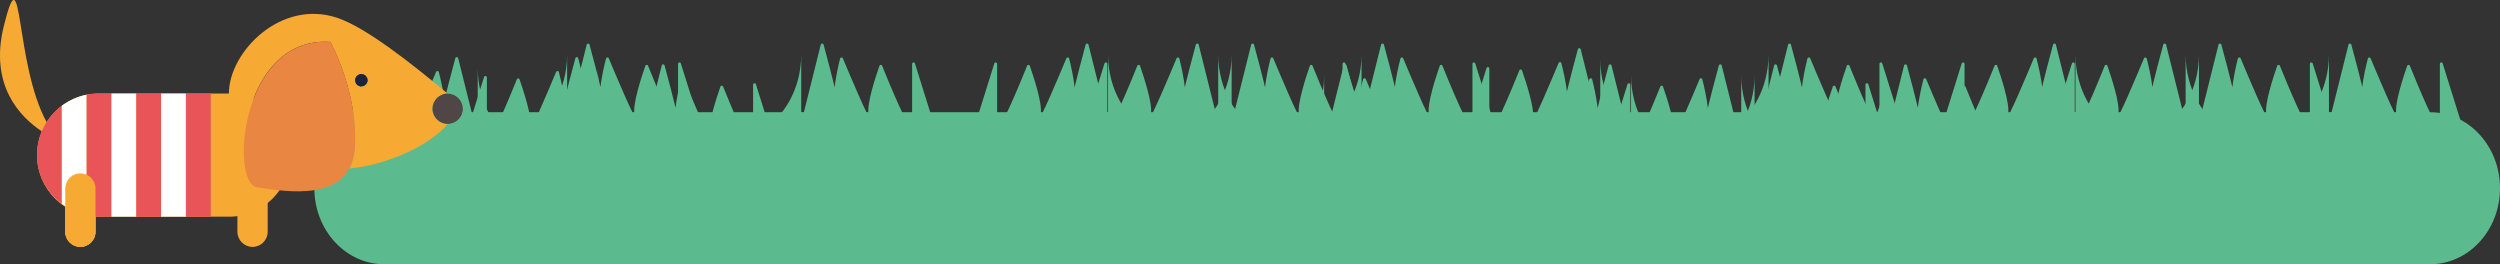 <?xml version="1.0" encoding="UTF-8"?>
<svg xmlns="http://www.w3.org/2000/svg" xmlns:xlink="http://www.w3.org/1999/xlink" viewBox="0 0 345.07 36.47">
  <rect x="0" y="0" width="345.07" height="36.47" fill="#333333" stroke="none"/>
  <defs>
    <style>
      .cls-1 {
        fill: none;
      }

      .cls-2 {
        fill: #e98641;
      }

      .cls-3 {
        fill: #1b243f;
      }

      .cls-4 {
        fill: #f6aa33;
      }

      .cls-5 {
        fill: #e85458;
      }

      .cls-6 {
        fill: #fff;
      }

      .cls-7 {
        fill: #504645;
      }

      .cls-8 {
        fill: #5bbb8e;
      }

      .cls-9 {
        clip-path: url(#clippath);
      }
    </style>
    <clipPath id="clippath">
      <path class="cls-1" d="M31.6,29.91H13.9c-4.53,0-8.48-3.42-8.77-7.93-.32-4.95,3.6-9.07,8.48-9.07h18s0,17,0,17Z"/>
    </clipPath>
  </defs>
  <g id="græs">
    <g>
      <path class="cls-8" d="M85.75,18.63s2.89-3.01,2.89-8.25c0-4.14,0,4.19,0,7.86,0,.24.34.27.39.04l2.31-9.25c.05-.2.33-.2.39,0,.78,2.84,3.44,12.83,2.02,10.84s-.19-7.17.26-8.92c.05-.19.3-.21.38-.03.85,2.04,3.84,9.13,3.55,7.71s1.02-5.29,1.5-6.68c.06-.17.3-.18.37,0,.85,2.1,4.14,10.17,4.14,8.18v-8.44c0-.23.32-.28.39-.06l3.36,10.75"/>
      <g>
        <path class="cls-8" d="M179.88,18.63s2.89-3.01,2.89-8.25c0-4.14,0,4.19,0,7.86,0,.24.34.27.39.04l2.31-9.25c.05-.2.33-.2.39,0,.78,2.84,3.44,12.83,2.02,10.84s-.19-7.17.26-8.92c.05-.19.3-.21.38-.03.85,2.04,3.84,9.13,3.55,7.71s1.02-5.29,1.5-6.68c.06-.17.3-.18.37,0,.85,2.1,4.14,10.17,4.14,8.18v-8.44c0-.23.32-.28.39-.06l3.36,10.75"/>
        <path class="cls-8" d="M239.29,18.63s2.89-3.01,2.89-8.25c0-4.14,0,4.19,0,7.86,0,.24.34.27.39.04l2.31-9.25c.05-.2.33-.2.39,0,.78,2.84,3.44,12.83,2.02,10.84s-.19-7.17.26-8.92c.05-.19.3-.21.38-.03.85,2.04,3.84,9.13,3.55,7.71s1.02-5.29,1.5-6.68c.06-.17.3-.18.37,0,.85,2.1,4.14,10.17,4.14,8.18v-8.44c0-.23.32-.28.39-.06l3.36,10.75"/>
        <path class="cls-8" d="M257.23,18.63s2.89-3.01,2.89-8.25c0-4.14,0,4.19,0,7.86,0,.24.34.27.39.04l2.31-9.25c.05-.2.33-.2.39,0,.78,2.84,3.44,12.83,2.02,10.84s-.19-7.17.26-8.92c.05-.19.3-.21.38-.03.85,2.04,3.84,9.13,3.55,7.71s1.02-5.29,1.5-6.68c.06-.17.3-.18.37,0,.85,2.1,4.14,10.17,4.14,8.18v-8.44c0-.23.32-.28.39-.06l3.36,10.75"/>
        <path class="cls-8" d="M228.02,18.63s-2.89-3.01-2.89-8.25c0-4.14,0,4.19,0,7.86,0,.24-.34.27-.39.04l-2.31-9.25c-.05-.2-.33-.2-.39,0-.78,2.84-3.44,12.83-2.02,10.84,1.37-1.92.19-7.17-.26-8.92-.05-.19-.3-.21-.38-.03-.85,2.04-3.84,9.13-3.55,7.71s-1.02-5.29-1.5-6.68c-.06-.17-.3-.18-.37,0-.85,2.1-4.14,10.17-4.14,8.18v-8.44c0-.23-.32-.28-.39-.06l-3.36,10.75"/>
        <path class="cls-8" d="M243.23,18.63s-2.89-3.01-2.89-8.25c0-4.14,0,4.19,0,7.86,0,.24-.34.27-.39.04l-2.31-9.25c-.05-.2-.33-.2-.39,0-.78,2.84-3.44,12.83-2.02,10.84,1.37-1.92.19-7.17-.26-8.92-.05-.19-.3-.21-.38-.03-.85,2.04-3.84,9.13-3.55,7.71s-1.02-5.29-1.5-6.68c-.06-.17-.3-.18-.37,0-.85,2.1-4.14,10.17-4.14,8.18v-8.44c0-.23-.32-.28-.39-.06l-3.36,10.75"/>
      </g>
      <g>
        <path class="cls-8" d="M107.7,15.76s2.89-3.01,2.89-8.25c0-4.14,0,4.19,0,7.86,0,.24.34.27.39.04l2.31-9.25c.05-.2.33-.2.39,0,.78,2.84,3.44,12.83,2.02,10.84-1.37-1.92-.19-7.17.26-8.92.05-.19.3-.21.38-.03.85,2.04,3.84,9.13,3.55,7.71s1.02-5.29,1.5-6.68c.06-.17.3-.18.37,0,.85,2.1,4.14,10.17,4.14,8.18v-8.44c0-.23.32-.28.39-.06l3.36,10.75"/>
        <path class="cls-8" d="M167.11,15.76s2.89-3.01,2.89-8.25c0-4.14,0,4.19,0,7.86,0,.24.34.27.39.04l2.31-9.25c.05-.2.33-.2.39,0,.78,2.84,3.44,12.83,2.02,10.84-1.37-1.92-.19-7.17.26-8.92.05-.19.3-.21.38-.03.85,2.04,3.84,9.13,3.55,7.71s1.02-5.29,1.5-6.68c.06-.17.3-.18.37,0,.85,2.1,4.14,10.17,4.14,8.18v-8.44c0-.23.32-.28.39-.06l3.36,10.75"/>
        <path class="cls-8" d="M185.04,15.76s2.89-3.01,2.89-8.25c0-4.14,0,4.19,0,7.86,0,.24.34.27.39.04l2.31-9.25c.05-.2.33-.2.39,0,.78,2.84,3.44,12.83,2.02,10.84s-.19-7.17.26-8.92c.05-.19.3-.21.38-.03.85,2.04,3.84,9.13,3.55,7.71s1.02-5.29,1.5-6.68c.06-.17.3-.18.37,0,.85,2.1,4.14,10.17,4.14,8.18v-8.44c0-.23.32-.28.39-.06l3.36,10.75"/>
        <path class="cls-8" d="M155.83,15.76s-2.89-3.01-2.89-8.25c0-4.14,0,4.19,0,7.86,0,.24-.34.27-.39.04l-2.31-9.25c-.05-.2-.33-.2-.39,0-.78,2.84-3.44,12.83-2.02,10.84,1.37-1.92.19-7.17-.26-8.92-.05-.19-.3-.21-.38-.03-.85,2.04-3.84,9.13-3.55,7.71s-1.02-5.29-1.5-6.68c-.06-.17-.3-.18-.37,0-.85,2.1-4.14,10.17-4.14,8.18v-8.44c0-.23-.32-.28-.39-.06l-3.36,10.75"/>
        <path class="cls-8" d="M171.04,15.76s-2.89-3.01-2.89-8.25c0-4.14,0,4.19,0,7.86,0,.24-.34.27-.39.04l-2.31-9.25c-.05-.2-.33-.2-.39,0-.78,2.84-3.44,12.83-2.02,10.84,1.37-1.92.19-7.17-.26-8.92-.05-.19-.3-.21-.38-.03-.85,2.04-3.84,9.13-3.55,7.71s-1.02-5.29-1.5-6.68c-.06-.17-.3-.18-.37,0-.85,2.1-4.14,10.17-4.14,8.18v-8.44c0-.23-.32-.28-.39-.06l-3.36,10.75"/>
      </g>
      <path class="cls-8" d="M75.39,15.76s2.89-3.01,2.89-8.25c0-4.14,0,4.19,0,7.86,0,.24.34.27.39.04l2.31-9.25c.05-.2.33-.2.39,0,.78,2.84,3.44,12.83,2.02,10.84s-.19-7.17.26-8.92c.05-.19.3-.21.38-.03.85,2.04,3.84,9.13,3.55,7.71s1.02-5.29,1.5-6.68c.06-.17.3-.18.37,0,.85,2.1,4.14,10.17,4.14,8.18v-8.44c0-.23.32-.28.39-.06l3.36,10.75"/>
      <g>
        <path class="cls-8" d="M241.22,15.76s2.89-3.01,2.89-8.25c0-4.14,0,4.19,0,7.86,0,.24.34.27.39.04l2.31-9.25c.05-.2.33-.2.39,0,.78,2.84,3.44,12.83,2.02,10.84-1.37-1.92-.19-7.17.26-8.92.05-.19.3-.21.38-.03.85,2.04,3.84,9.13,3.55,7.71s1.02-5.29,1.5-6.68c.06-.17.3-.18.37,0,.85,2.1,4.14,10.17,4.14,8.18v-8.44c0-.23.32-.28.39-.06l3.36,10.75"/>
        <path class="cls-8" d="M300.63,15.76s2.89-3.01,2.89-8.25c0-4.14,0,4.19,0,7.86,0,.24.34.27.39.04l2.31-9.25c.05-.2.33-.2.39,0,.78,2.84,3.44,12.83,2.02,10.84-1.37-1.92-.19-7.17.26-8.92.05-.19.3-.21.38-.03.85,2.04,3.84,9.13,3.55,7.71s1.02-5.29,1.5-6.68c.06-.17.3-.18.37,0,.85,2.1,4.14,10.17,4.14,8.18v-8.44c0-.23.32-.28.39-.06l3.36,10.75"/>
        <path class="cls-8" d="M318.57,15.76s2.89-3.01,2.89-8.25c0-4.14,0,4.19,0,7.86,0,.24.34.27.39.04l2.31-9.25c.05-.2.33-.2.39,0,.78,2.84,3.44,12.83,2.02,10.84s-.19-7.17.26-8.92c.05-.19.3-.21.38-.03.85,2.04,3.84,9.13,3.55,7.71s1.02-5.29,1.5-6.68c.06-.17.3-.18.37,0,.85,2.1,4.14,10.17,4.14,8.18v-8.44c0-.23.32-.28.39-.06l3.36,10.75"/>
        <path class="cls-8" d="M289.36,15.76s-2.89-3.01-2.89-8.25c0-4.14,0,4.19,0,7.86,0,.24-.34.27-.39.04l-2.31-9.25c-.05-.2-.33-.2-.39,0-.78,2.84-3.44,12.83-2.02,10.84s.19-7.17-.26-8.92c-.05-.19-.3-.21-.38-.03-.85,2.04-3.84,9.13-3.55,7.71s-1.02-5.29-1.5-6.68c-.06-.17-.3-.18-.37,0-.85,2.1-4.14,10.17-4.14,8.18v-8.44c0-.23-.32-.28-.39-.06l-3.36,10.75"/>
        <path class="cls-8" d="M304.57,15.76s-2.89-3.01-2.89-8.25c0-4.14,0,4.19,0,7.86,0,.24-.34.27-.39.04l-2.31-9.25c-.05-.2-.33-.2-.39,0-.78,2.84-3.44,12.83-2.02,10.84s.19-7.17-.26-8.92c-.05-.19-.3-.21-.38-.03-.85,2.04-3.84,9.13-3.55,7.71s-1.02-5.29-1.5-6.68c-.06-.17-.3-.18-.37,0-.85,2.1-4.14,10.17-4.14,8.18v-8.44c0-.23-.32-.28-.39-.06l-3.36,10.75"/>
      </g>
    </g>
    <path class="cls-8" d="M68.83,17.63s-2.89-3.01-2.89-8.25c0-4.14,0,4.19,0,7.86,0,.24-.34.27-.39.04l-2.31-9.25c-.05-.2-.33-.2-.39,0-.78,2.84-3.44,12.83-2.02,10.84s.19-7.17-.26-8.92c-.05-.19-.3-.21-.38-.03-.85,2.04-3.84,9.13-3.55,7.71s-1.02-5.29-1.5-6.68c-.06-.17-.3-.18-.37,0-.85,2.1-4.14,10.17-4.14,8.18v-8.44c0-.23-.32-.28-.39-.06l-3.36,10.75"/>
    <path class="cls-8" d="M85.4,17.63s-2.89-3.01-2.89-8.25c0-4.14,0,4.19,0,7.86,0,.24-.34.27-.39.04l-2.31-9.25c-.05-.2-.33-.2-.39,0-.78,2.84-3.44,12.83-2.02,10.84s.19-7.17-.26-8.92c-.05-.19-.3-.21-.38-.03-.85,2.04-3.84,9.13-3.55,7.71s-1.02-5.29-1.5-6.68c-.06-.17-.3-.18-.37,0-.85,2.1-4.14,10.17-4.14,8.18v-8.44c0-.23-.32-.28-.39-.06l-3.36,10.75"/>
    <path class="cls-8" d="M223.77,16.4s-2.89-3.01-2.89-8.25c0-4.14,0,4.19,0,7.86,0,.24-.34.27-.39.04l-2.31-9.25c-.05-.2-.33-.2-.39,0-.78,2.84-3.44,12.83-2.02,10.84s.19-7.17-.26-8.92c-.05-.19-.3-.21-.38-.03-.85,2.04-3.84,9.13-3.55,7.71s-1.02-5.29-1.5-6.68c-.06-.17-.3-.18-.37,0-.85,2.1-4.14,10.17-4.14,8.18v-8.44c0-.23-.32-.28-.39-.06l-3.36,10.75"/>
    <path class="cls-8" d="M335.42,15.49H53.03c-5.33,0-9.64,4.7-9.64,10.49s4.32,10.49,9.64,10.49h282.4c5.33,0,9.64-4.7,9.64-10.49s-4.32-10.49-9.64-10.49Z"/>
  </g>
  <g id="Hund">
    <path class="cls-4" d="M34.86,19.93c-1.13,0-2.04.91-2.08,2.02,0,.02-.01.04-.01.07v9.97c0,1.15.94,2.09,2.09,2.09s2.09-.94,2.09-2.09v-9.97c0-1.15-.94-2.09-2.09-2.09Z"/>
    <g>
      <path class="cls-4" d="M6.45,16.88C1.98,8.75,3.18-7.15.52,3.62c-2.01,8.15,2.24,12.51,5.25,14.51,1.47.98,2.65,1.39,2.65,1.39-.76-.71-1.41-1.62-1.98-2.64Z"/>
      <path class="cls-4" d="M11.09,19.93c-1.13,0-2.04.91-2.08,2.02,0,.02-.01.04-.01.07v9.97c0,1.15.94,2.09,2.09,2.09s2.09-.94,2.09-2.09v-9.97c0-1.15-.94-2.09-2.09-2.09Z"/>
      <path class="cls-4" d="M31.6,29.91H13.61c-4.69,0-8.5-3.81-8.5-8.5s3.81-8.5,8.5-8.5h18c4.69,0,8.5,3.81,8.5,8.5s-3.81,8.5-8.5,8.5Z"/>
      <g>
        <path class="cls-4" d="M59.7,15.01c0-1.15.94-2.09,2.09-2.09-5.04-4.22-11.22-9.06-15.1-10.41-7.87-2.76-15.1,4.66-15.1,10.41,0,1.98.82,3.83,2.21,5.41.78-5.9,4.27-13.04,11.79-12.55,0,0,3.91,7.01,3.37,14.69-.08,1.13-.36,2.04-.77,2.79,5.33-.47,11.32-3.3,13.61-6.17,0,0-.01,0-.02,0-1.15,0-2.09-.94-2.09-2.09ZM49.88,11.93c-.47,0-.85-.38-.85-.85s.38-.85.85-.85.85.38.85.85-.38.85-.85.85Z"/>
        <path class="cls-2" d="M45.61,5.78c-7.52-.49-11.01,6.65-11.79,12.55-.52,3.93.16,7.32,1.66,7.53,1.91.27,5.24.86,8.12.35,1.93-.34,3.65-1.19,4.61-2.95.41-.76.69-1.66.77-2.79.54-7.68-3.37-14.69-3.37-14.69Z"/>
        <path class="cls-7" d="M61.79,12.92c-1.15,0-2.09.94-2.09,2.09s.94,2.09,2.09,2.09c0,0,.01,0,.02,0,1.14-.01,2.07-.94,2.07-2.08s-.94-2.09-2.09-2.09Z"/>
        <path class="cls-3" d="M49.88,10.23c-.47,0-.85.38-.85.85s.38.85.85.85.85-.38.85-.85-.38-.85-.85-.85Z"/>
      </g>
      <path class="cls-4" d="M11.09,19.93c-1.13,0-2.04.91-2.08,2.02,0,.02-.01.04-.01.07v9.97c0,1.15.94,2.09,2.09,2.09s2.09-.94,2.09-2.09v-9.97c0-1.15-.94-2.09-2.09-2.09Z"/>
    </g>
    <g class="cls-9">
      <rect class="cls-5" x="5.11" y="11.6" width="3.43" height="19.63"/>
      <rect class="cls-6" x="8.53" y="11.6" width="3.43" height="19.63"/>
      <rect class="cls-5" x="11.96" y="11.6" width="3.43" height="19.63"/>
      <rect class="cls-6" x="15.39" y="11.6" width="3.43" height="19.63"/>
      <rect class="cls-5" x="18.81" y="11.6" width="3.43" height="19.63"/>
      <rect class="cls-6" x="22.24" y="11.6" width="3.43" height="19.63"/>
      <rect class="cls-5" x="25.66" y="11.6" width="3.43" height="19.63"/>
      <rect class="cls-5" x="32.51" y="11.6" width="3.43" height="19.63"/>
      <rect class="cls-6" x="35.94" y="11.6" width="3.43" height="19.63"/>
      <rect class="cls-5" x="39.36" y="11.6" width="3.43" height="19.63"/>
      <rect class="cls-6" x="42.79" y="11.6" width="3.43" height="19.63"/>
      <rect class="cls-5" x="46.21" y="11.6" width="3.43" height="19.63"/>
      <rect class="cls-6" x="49.64" y="11.6" width="3.43" height="19.63"/>
      <rect class="cls-5" x="53.06" y="11.6" width="3.43" height="19.63"/>
      <rect class="cls-6" x="56.49" y="11.6" width="3.43" height="19.63"/>
      <rect class="cls-5" x="59.91" y="11.6" width="3.43" height="19.63"/>
      <rect class="cls-6" x="63.34" y="11.6" width="3.43" height="19.63"/>
      <rect class="cls-5" x="66.76" y="11.6" width="3.43" height="19.63"/>
      <rect class="cls-6" x="70.19" y="11.6" width="3.43" height="19.63"/>
      <rect class="cls-5" x="73.61" y="11.6" width="3.43" height="19.63"/>
      <rect class="cls-6" x="77.04" y="11.6" width="3.43" height="19.63"/>
      <rect class="cls-5" x="80.46" y="11.6" width="3.43" height="19.63"/>
      <rect class="cls-6" x="83.89" y="11.6" width="3.43" height="19.63"/>
      <rect class="cls-5" x="87.32" y="11.6" width="3.43" height="19.63"/>
      <rect class="cls-6" x="90.74" y="11.6" width="3.43" height="19.63"/>
      <rect class="cls-5" x="94.17" y="11.6" width="3.43" height="19.63"/>
      <rect class="cls-6" x="97.59" y="11.6" width="3.43" height="19.63"/>
      <rect class="cls-5" x="101.02" y="11.6" width="3.43" height="19.63"/>
      <rect class="cls-6" x="104.44" y="11.6" width="3.43" height="19.63"/>
      <rect class="cls-5" x="107.87" y="11.6" width="3.43" height="19.63"/>
      <rect class="cls-6" x="111.29" y="11.6" width="3.43" height="19.63"/>
      <rect class="cls-5" x="114.72" y="11.6" width="3.43" height="19.63"/>
      <rect class="cls-6" x="118.14" y="11.6" width="3.43" height="19.63"/>
      <rect class="cls-5" x="121.57" y="11.6" width="3.43" height="19.63"/>
      <rect class="cls-6" x="124.99" y="11.6" width="3.43" height="19.63"/>
      <rect class="cls-5" x="128.42" y="11.6" width="3.43" height="19.63"/>
      <rect class="cls-6" x="131.84" y="11.6" width="3.43" height="19.63"/>
      <rect class="cls-5" x="135.27" y="11.6" width="3.43" height="19.63"/>
      <rect class="cls-6" x="138.69" y="11.6" width="3.43" height="19.63"/>
      <rect class="cls-5" x="142.12" y="11.6" width="3.43" height="19.63"/>
      <rect class="cls-6" x="145.54" y="11.6" width="3.43" height="19.63"/>
      <rect class="cls-5" x="148.97" y="11.6" width="3.43" height="19.63"/>
      <rect class="cls-6" x="152.39" y="11.6" width="3.43" height="19.63"/>
      <rect class="cls-5" x="155.82" y="11.6" width="3.43" height="19.63"/>
      <rect class="cls-6" x="159.25" y="11.6" width="3.43" height="19.63"/>
      <rect class="cls-5" x="162.67" y="11.6" width="3.43" height="19.63"/>
      <rect class="cls-6" x="166.1" y="11.6" width="3.43" height="19.63"/>
      <rect class="cls-5" x="169.52" y="11.6" width="3.43" height="19.63"/>
      <rect class="cls-6" x="172.95" y="11.6" width="3.43" height="19.63"/>
      <rect class="cls-5" x="176.37" y="11.6" width="3.43" height="19.63"/>
      <rect class="cls-6" x="179.8" y="11.6" width="3.43" height="19.63"/>
      <rect class="cls-5" x="183.22" y="11.6" width="3.43" height="19.63"/>
      <rect class="cls-6" x="186.65" y="11.6" width="3.43" height="19.63"/>
      <rect class="cls-5" x="190.07" y="11.6" width="3.43" height="19.63"/>
      <rect class="cls-6" x="193.5" y="11.6" width="3.43" height="19.63"/>
      <rect class="cls-5" x="196.92" y="11.6" width="3.43" height="19.63"/>
      <rect class="cls-6" x="200.35" y="11.6" width="3.43" height="19.63"/>
      <rect class="cls-5" x="203.77" y="11.6" width="3.43" height="19.63"/>
      <rect class="cls-6" x="207.2" y="11.6" width="3.43" height="19.63"/>
      <rect class="cls-5" x="210.62" y="11.6" width="3.43" height="19.63"/>
      <rect class="cls-6" x="214.05" y="11.6" width="3.43" height="19.63"/>
      <rect class="cls-5" x="217.47" y="11.6" width="3.43" height="19.63"/>
      <rect class="cls-6" x="220.9" y="11.6" width="3.43" height="19.63"/>
      <rect class="cls-5" x="224.33" y="11.6" width="3.43" height="19.63"/>
      <rect class="cls-5" x="231.18" y="11.6" width="3.43" height="19.63"/>
      <rect class="cls-6" x="234.6" y="11.6" width="3.43" height="19.63"/>
      <rect class="cls-5" x="238.03" y="11.6" width="3.43" height="19.63"/>
      <rect class="cls-6" x="241.45" y="11.6" width="3.43" height="19.63"/>
      <rect class="cls-5" x="244.88" y="11.6" width="3.43" height="19.63"/>
      <rect class="cls-6" x="248.3" y="11.6" width="3.43" height="19.63"/>
      <rect class="cls-5" x="251.73" y="11.6" width="3.43" height="19.63"/>
      <rect class="cls-6" x="255.15" y="11.6" width="3.43" height="19.63"/>
      <rect class="cls-5" x="258.58" y="11.6" width="3.43" height="19.63"/>
      <rect class="cls-6" x="262" y="11.6" width="3.43" height="19.63"/>
      <rect class="cls-5" x="265.43" y="11.6" width="3.43" height="19.63"/>
      <rect class="cls-6" x="268.85" y="11.6" width="3.43" height="19.63"/>
      <rect class="cls-5" x="272.28" y="11.6" width="3.43" height="19.63"/>
      <rect class="cls-6" x="275.7" y="11.6" width="3.43" height="19.63"/>
      <rect class="cls-5" x="279.13" y="11.6" width="3.43" height="19.63"/>
      <rect class="cls-6" x="282.55" y="11.6" width="3.43" height="19.63"/>
      <rect class="cls-5" x="285.98" y="11.6" width="3.43" height="19.63"/>
      <rect class="cls-6" x="289.4" y="11.6" width="3.43" height="19.63"/>
      <rect class="cls-5" x="292.83" y="11.6" width="3.43" height="19.63"/>
      <rect class="cls-6" x="296.26" y="11.6" width="3.43" height="19.63"/>
    </g>
    <path class="cls-4" d="M11.09,23.93c-1.13,0-2.04.91-2.08,2.02v6.04c-.01,1.15.93,2.09,2.08,2.09s2.09-.94,2.09-2.09v-5.97c0-1.15-.94-2.09-2.09-2.09Z"/>
  </g>
</svg>